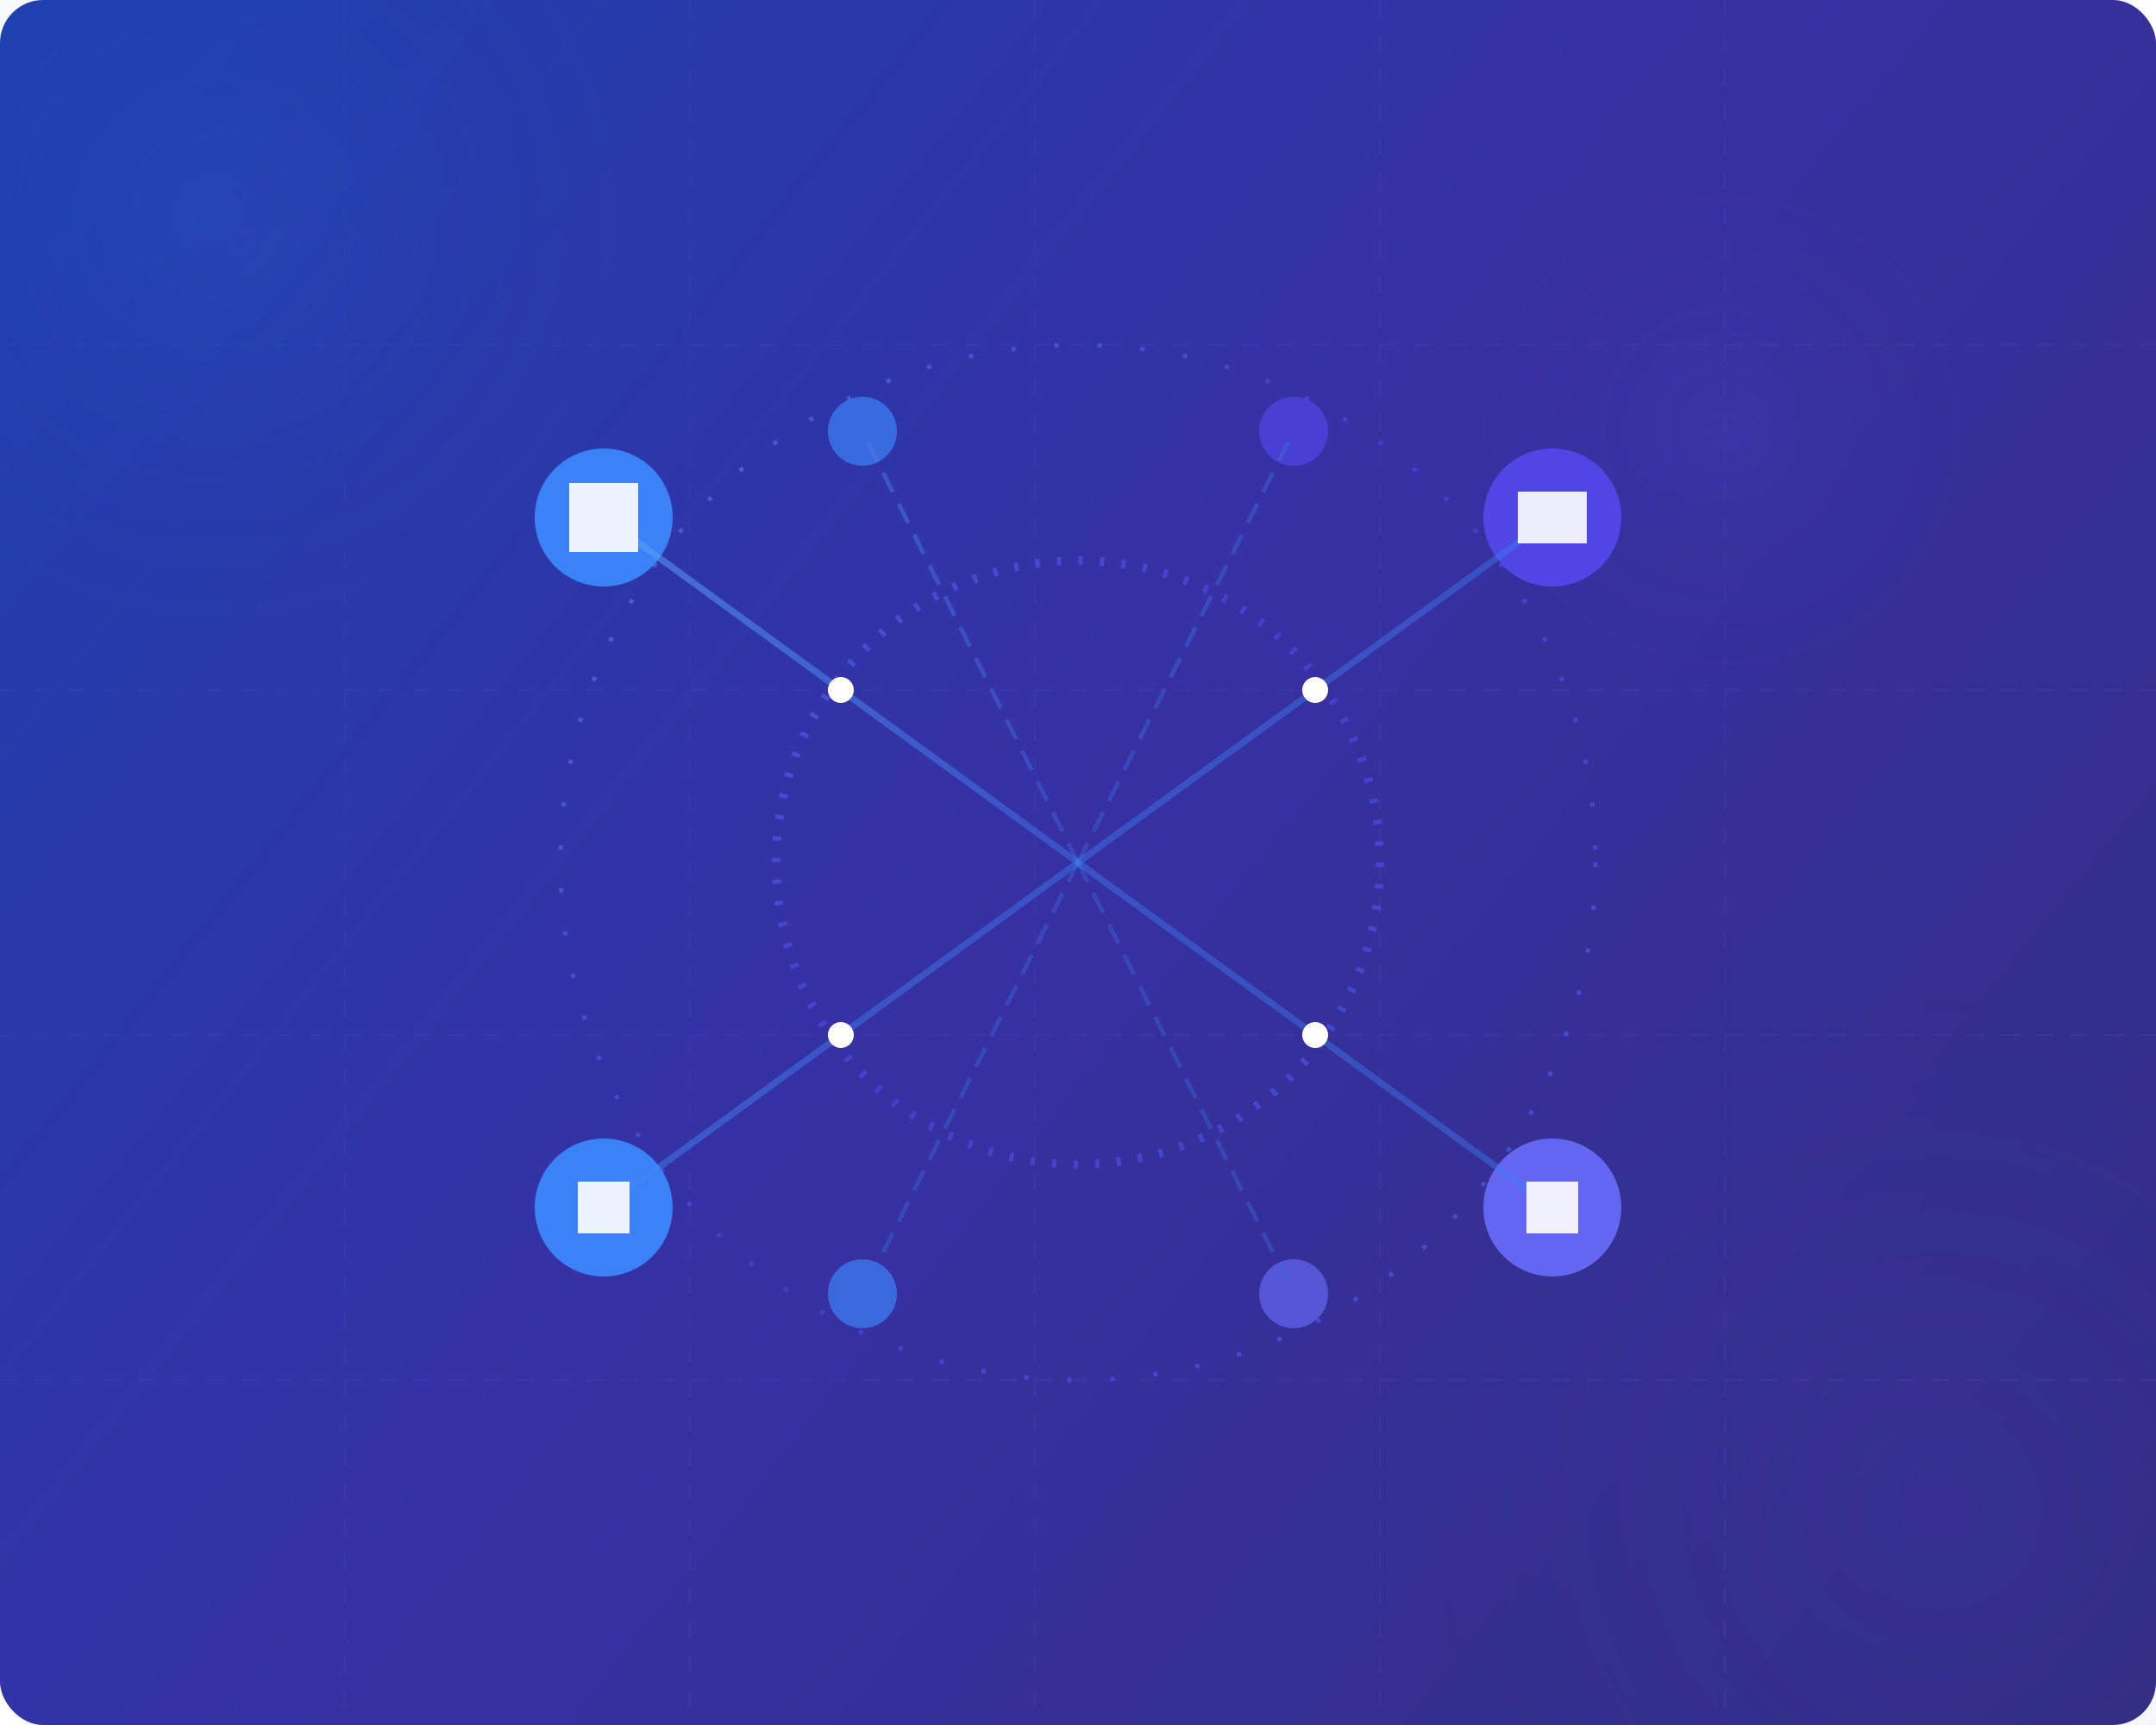 <svg width="100%" height="100%" viewBox="0 0 500 400" fill="none" xmlns="http://www.w3.org/2000/svg" class="w-full h-full object-cover" preserveAspectRatio="xMidYMid slice">
    <!-- Background with gradient -->
    <rect width="500" height="400" rx="10" fill="url(#loginGradient)"/>
    
    <!-- Decorative background elements -->
    <circle cx="50" cy="50" r="100" fill="url(#glowBlue)" opacity="0.15"/>
    <circle cx="450" cy="350" r="120" fill="url(#glowIndigo)" opacity="0.15"/>
    <circle cx="400" cy="100" r="60" fill="url(#glowPurple)" opacity="0.12"/>
    
    <!-- Grid pattern -->
    <path d="M0 80H500M0 160H500M0 240H500M0 320H500M80 0V400M160 0V400M240 0V400M320 0V400M400 0V400" stroke="url(#gridGradient)" stroke-width="0.5" stroke-dasharray="4 4"/>
    
    <!-- Main Hub and Network -->
    <g filter="url(#glow1)">
        <!-- Central hub with pulse animation -->
        <circle cx="250" cy="200" r="32">
            <animate attributeName="r" values="28;32;28" dur="3s" repeatCount="indefinite"/>
            <animate attributeName="opacity" values="0.9;1;0.9" dur="3s" repeatCount="indefinite"/>
            <animateTransform attributeName="transform" type="rotate" from="0 250 200" to="360 250 200" dur="180s" repeatCount="indefinite"/>
            <animate attributeName="fill" values="#3B82F6;#4F46E5;#3B82F6" dur="8s" repeatCount="indefinite"/>
        </circle>
    </g>
    
    <!-- Outer ring -->
    <circle cx="250" cy="200" r="70" stroke="url(#pulseGradient)" stroke-width="2" fill="none" stroke-dasharray="1 4">
        <animateTransform attributeName="transform" type="rotate" from="0 250 200" to="360 250 200" dur="240s" repeatCount="indefinite"/>
    </circle>
    <circle cx="250" cy="200" r="120" stroke="url(#pulseGradient)" stroke-width="1" fill="none" stroke-dasharray="1 9">
        <animateTransform attributeName="transform" type="rotate" from="360 250 200" to="0 250 200" dur="180s" repeatCount="indefinite"/>
    </circle>
    
    <!-- Connected Nodes -->
    <g>
        <!-- Top left node -->
        <circle cx="140" cy="120" r="16" fill="url(#nodeGradient1)" filter="url(#smallGlow)"/>
        <line x1="250" y1="200" x2="140" y2="120" stroke="url(#connectionGradient)" stroke-width="1.5">
            <animate attributeName="stroke-opacity" values="0.3;0.8;0.3" dur="4s" repeatCount="indefinite"/>
        </line>
        <!-- Device icon -->
        <path d="M132 112H148V128H132V112ZM135 115H145V125H135V115Z" fill="white" opacity="0.9"/>
        <!-- Data packets -->
        <g>
            <circle cx="195" cy="160" r="3" fill="white" filter="url(#packetGlow)">
                <animateMotion dur="3s" repeatCount="indefinite" path="M0 0 L -55 -40"/>
            </circle>
            <circle cx="195" cy="160" r="2" fill="white" filter="url(#packetGlow)">
                <animateMotion dur="4s" begin="1s" repeatCount="indefinite" path="M0 0 L -55 -40"/>
            </circle>
        </g>
    </g>
    
    <g>
        <!-- Top right node -->
        <circle cx="360" cy="120" r="16" fill="url(#nodeGradient2)" filter="url(#smallGlow)"/>
        <line x1="250" y1="200" x2="360" y2="120" stroke="url(#connectionGradient)" stroke-width="1.5">
            <animate attributeName="stroke-opacity" values="0.5;0.9;0.5" dur="5s" repeatCount="indefinite"/>
        </line>
        <!-- Device icon -->
        <path d="M352 114H368V126H352V114ZM355 117H365V123H355V117Z" fill="white" opacity="0.9"/>
        <!-- Data packets -->
        <g>
            <circle cx="305" cy="160" r="3" fill="white" filter="url(#packetGlow)">
                <animateMotion dur="3.5s" repeatCount="indefinite" path="M0 0 L 55 -40"/>
            </circle>
            <circle cx="305" cy="160" r="2" fill="white" filter="url(#packetGlow)">
                <animateMotion dur="2.5s" begin="1s" repeatCount="indefinite" path="M0 0 L 55 -40"/>
            </circle>
        </g>
    </g>
    
    <g>
        <!-- Bottom left node -->
        <circle cx="140" cy="280" r="16" fill="url(#nodeGradient3)" filter="url(#smallGlow)"/>
        <line x1="250" y1="200" x2="140" y2="280" stroke="url(#connectionGradient)" stroke-width="1.5">
            <animate attributeName="stroke-opacity" values="0.4;0.7;0.4" dur="3.5s" repeatCount="indefinite"/>
        </line>
        <!-- Device icon -->
        <path d="M134 274H146V286H134V274ZM137 277H143V283H137V277Z" fill="white" opacity="0.9"/>
        <!-- Data packets -->
        <g>
            <circle cx="195" cy="240" r="3" fill="white" filter="url(#packetGlow)">
                <animateMotion dur="2.5s" repeatCount="indefinite" path="M0 0 L -55 40"/>
            </circle>
            <circle cx="195" cy="240" r="2" fill="white" filter="url(#packetGlow)">
                <animateMotion dur="3.8s" begin="1.2s" repeatCount="indefinite" path="M0 0 L -55 40"/>
            </circle>
        </g>
    </g>
    
    <g>
        <!-- Bottom right node -->
        <circle cx="360" cy="280" r="16" fill="url(#nodeGradient4)" filter="url(#smallGlow)"/>
        <line x1="250" y1="200" x2="360" y2="280" stroke="url(#connectionGradient)" stroke-width="1.5">
            <animate attributeName="stroke-opacity" values="0.6;1;0.6" dur="4.2s" repeatCount="indefinite"/>
        </line>
        <!-- Device icon -->
        <path d="M354 274H366V286H354V274ZM357 277H363V283H357V277Z" fill="white" opacity="0.9"/>
        <!-- Data packets -->
        <g>
            <circle cx="305" cy="240" r="3" fill="white" filter="url(#packetGlow)">
                <animateMotion dur="4s" repeatCount="indefinite" path="M0 0 L 55 40"/>
            </circle>
            <circle cx="305" cy="240" r="2" fill="white" filter="url(#packetGlow)">
                <animateMotion dur="3.2s" begin="1.5s" repeatCount="indefinite" path="M0 0 L 55 40"/>
            </circle>
        </g>
    </g>
    
    <!-- Additional nodes and connections -->
    <g opacity="0.7">
        <circle cx="200" cy="100" r="8" fill="url(#nodeGradient1)" filter="url(#tinyGlow)"/>
        <line x1="250" y1="200" x2="200" y2="100" stroke="url(#connectionGradient)" stroke-width="1" stroke-dasharray="5 3"/>
    </g>
    
    <g opacity="0.7">
        <circle cx="300" cy="100" r="8" fill="url(#nodeGradient2)" filter="url(#tinyGlow)"/>
        <line x1="250" y1="200" x2="300" y2="100" stroke="url(#connectionGradient)" stroke-width="1" stroke-dasharray="5 3"/>
    </g>
    
    <g opacity="0.7">
        <circle cx="200" cy="300" r="8" fill="url(#nodeGradient3)" filter="url(#tinyGlow)"/>
        <line x1="250" y1="200" x2="200" y2="300" stroke="url(#connectionGradient)" stroke-width="1" stroke-dasharray="5 3"/>
    </g>
    
    <g opacity="0.7">
        <circle cx="300" cy="300" r="8" fill="url(#nodeGradient4)" filter="url(#tinyGlow)"/>
        <line x1="250" y1="200" x2="300" y2="300" stroke="url(#connectionGradient)" stroke-width="1" stroke-dasharray="5 3"/>
    </g>
    
    <!-- Definitions -->
    <defs>
        <!-- Main background gradient -->
        <linearGradient id="loginGradient" x1="0" y1="0" x2="500" y2="400" gradientUnits="userSpaceOnUse">
            <stop offset="0%" stop-color="#1E40AF"/>
            <stop offset="50%" stop-color="#3730A3"/>
            <stop offset="100%" stop-color="#312E81"/>
        </linearGradient>
        
        <!-- Node gradients -->
        <linearGradient id="nodeGradient1" x1="0" y1="0" x2="32" y2="32" gradientUnits="userSpaceOnUse">
            <stop offset="0%" stop-color="#60A5FA"/>
            <stop offset="100%" stop-color="#3B82F6"/>
        </linearGradient>
        
        <linearGradient id="nodeGradient2" x1="0" y1="0" x2="32" y2="32" gradientUnits="userSpaceOnUse">
            <stop offset="0%" stop-color="#818CF8"/>
            <stop offset="100%" stop-color="#4F46E5"/>
        </linearGradient>
        
        <linearGradient id="nodeGradient3" x1="0" y1="0" x2="32" y2="32" gradientUnits="userSpaceOnUse">
            <stop offset="0%" stop-color="#93C5FD"/>
            <stop offset="100%" stop-color="#3B82F6"/>
        </linearGradient>
        
        <linearGradient id="nodeGradient4" x1="0" y1="0" x2="32" y2="32" gradientUnits="userSpaceOnUse">
            <stop offset="0%" stop-color="#A5B4FC"/>
            <stop offset="100%" stop-color="#6366F1"/>
        </linearGradient>
        
        <!-- Connection gradient -->
        <linearGradient id="connectionGradient" x1="0" y1="0" x2="250" y2="200" gradientUnits="userSpaceOnUse">
            <stop offset="0%" stop-color="#93C5FD" stop-opacity="0.8"/>
            <stop offset="100%" stop-color="#3B82F6" stop-opacity="0.4"/>
        </linearGradient>
        
        <!-- Grid gradient -->
        <linearGradient id="gridGradient" x1="0" y1="0" x2="500" y2="400" gradientUnits="userSpaceOnUse">
            <stop offset="0%" stop-color="#2563EB" stop-opacity="0.05"/>
            <stop offset="100%" stop-color="#6366F1" stop-opacity="0.15"/>
        </linearGradient>
        
        <!-- Pulse gradient -->
        <linearGradient id="pulseGradient" x1="0" y1="0" x2="500" y2="400" gradientUnits="userSpaceOnUse">
            <stop offset="0%" stop-color="#60A5FA" stop-opacity="0.8"/>
            <stop offset="50%" stop-color="#4F46E5" stop-opacity="0.6"/>
            <stop offset="100%" stop-color="#3B82F6" stop-opacity="0.8"/>
        </linearGradient>
        
        <!-- Glow effects -->
        <radialGradient id="glowBlue" cx="0.5" cy="0.5" r="0.5" gradientUnits="objectBoundingBox">
            <stop offset="0%" stop-color="#3B82F6" stop-opacity="0.7"/>
            <stop offset="100%" stop-color="#1E40AF" stop-opacity="0"/>
        </radialGradient>
        
        <radialGradient id="glowIndigo" cx="0.5" cy="0.5" r="0.5" gradientUnits="objectBoundingBox">
            <stop offset="0%" stop-color="#4F46E5" stop-opacity="0.7"/>
            <stop offset="100%" stop-color="#3730A3" stop-opacity="0"/>
        </radialGradient>
        
        <radialGradient id="glowPurple" cx="0.5" cy="0.5" r="0.5" gradientUnits="objectBoundingBox">
            <stop offset="0%" stop-color="#6366F1" stop-opacity="0.7"/>
            <stop offset="100%" stop-color="#4338CA" stop-opacity="0"/>
        </radialGradient>
        
        <!-- Filters -->
        <filter id="glow1" x="-50%" y="-50%" width="200%" height="200%" filterUnits="objectBoundingBox">
            <feGaussianBlur stdDeviation="6" result="blur"/>
            <feFlood flood-color="#3B82F6" flood-opacity="0.5" result="color"/>
            <feComposite in="color" in2="blur" operator="in" result="glow"/>
            <feMerge>
                <feMergeNode in="glow"/>
                <feMergeNode in="SourceGraphic"/>
            </feMerge>
        </filter>
        
        <filter id="smallGlow" x="-30%" y="-30%" width="160%" height="160%" filterUnits="objectBoundingBox">
            <feGaussianBlur stdDeviation="2" result="blur"/>
            <feFlood flood-color="#60A5FA" flood-opacity="0.7" result="color"/>
            <feComposite in="color" in2="blur" operator="in" result="glow"/>
            <feMerge>
                <feMergeNode in="glow"/>
                <feMergeNode in="SourceGraphic"/>
            </feMerge>
        </filter>
        
        <filter id="tinyGlow" x="-50%" y="-50%" width="200%" height="200%" filterUnits="objectBoundingBox">
            <feGaussianBlur stdDeviation="1" result="blur"/>
            <feFlood flood-color="#60A5FA" flood-opacity="0.5" result="color"/>
            <feComposite in="color" in2="blur" operator="in" result="glow"/>
            <feMerge>
                <feMergeNode in="glow"/>
                <feMergeNode in="SourceGraphic"/>
            </feMerge>
        </filter>
        
        <filter id="packetGlow" x="-100%" y="-100%" width="300%" height="300%" filterUnits="objectBoundingBox">
            <feGaussianBlur stdDeviation="1.5" result="blur"/>
            <feFlood flood-color="white" flood-opacity="0.7" result="color"/>
            <feComposite in="color" in2="blur" operator="in" result="glow"/>
            <feMerge>
                <feMergeNode in="glow"/>
                <feMergeNode in="SourceGraphic"/>
            </feMerge>
        </filter>
    </defs>
</svg>